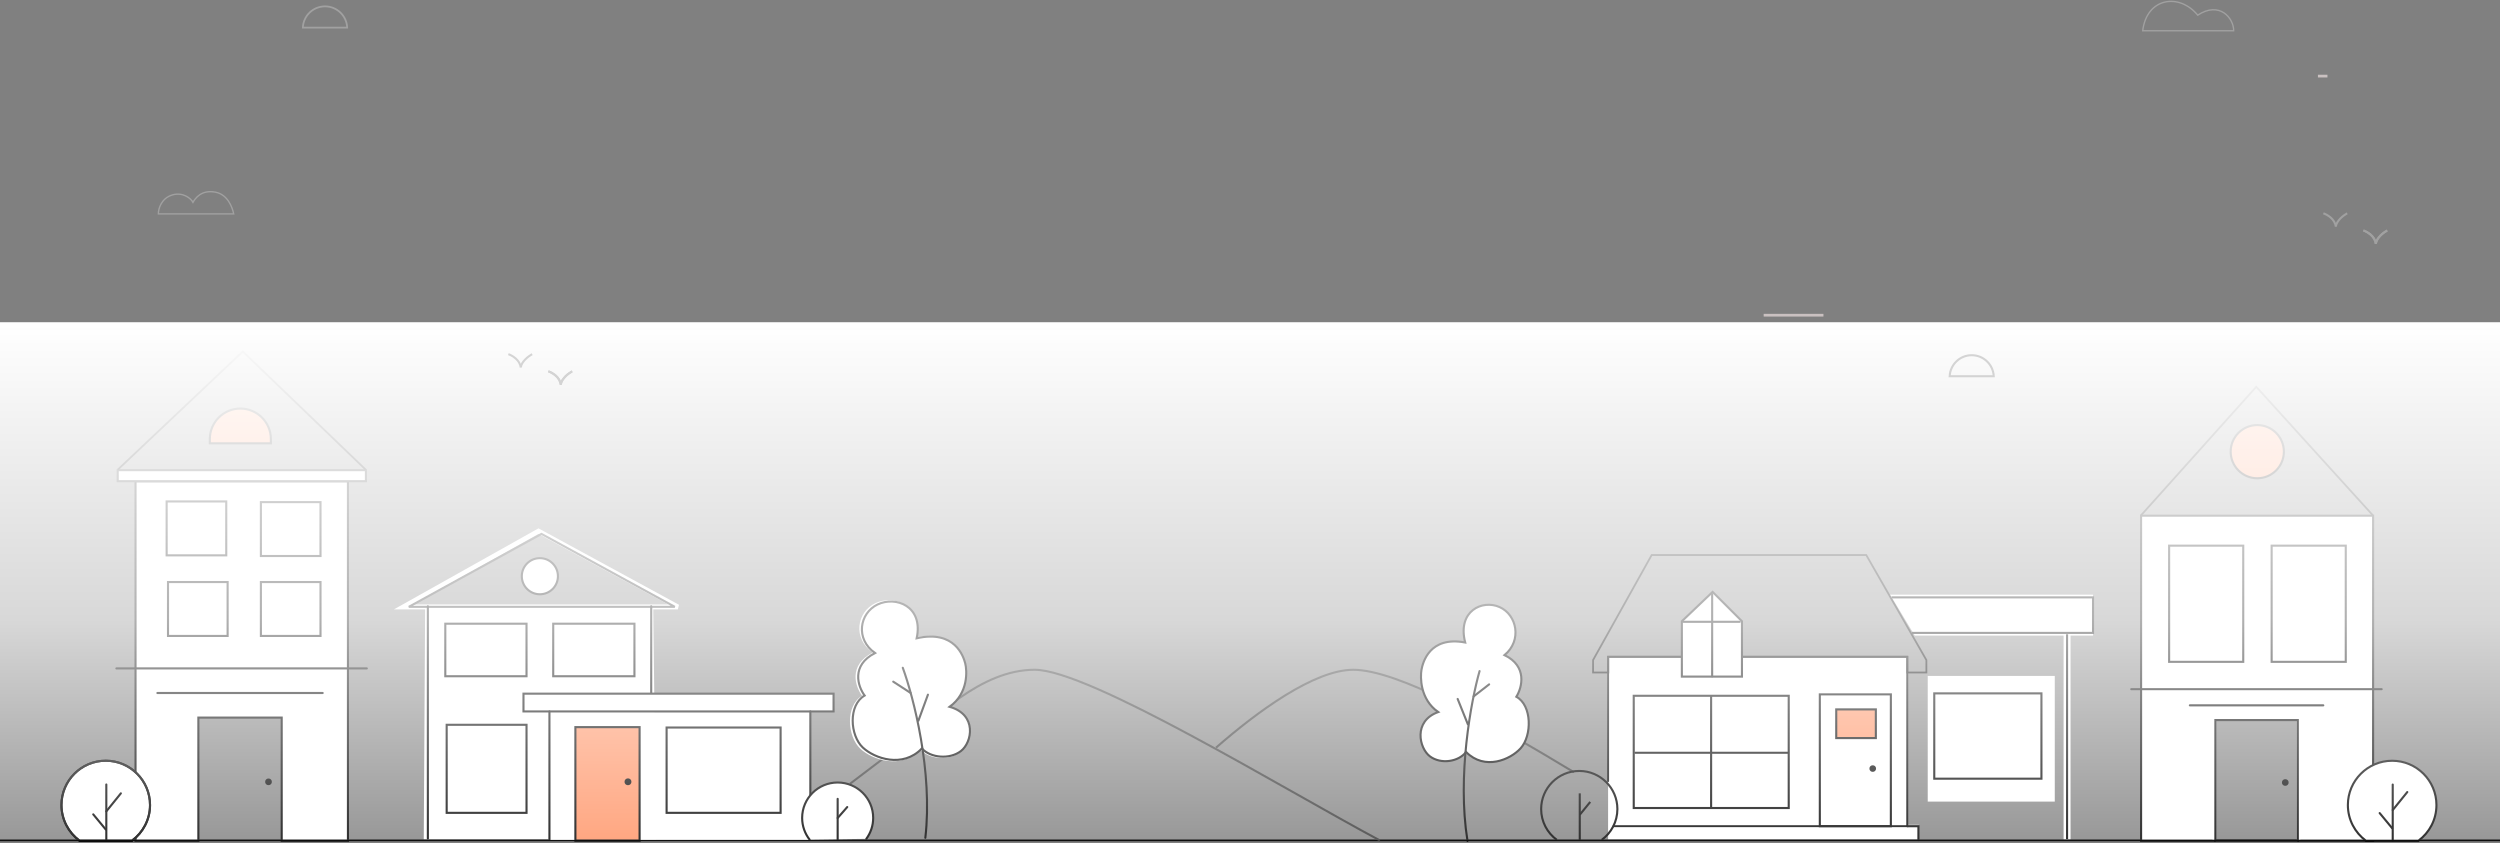 <svg width="1800" height="607" viewBox="0 0 1800 607" fill="none" xmlns="http://www.w3.org/2000/svg">
<rect x="0" y="0" width="1800" height="607" fill="#808080" stroke="none"/>
<path d="M1806 605H-6" stroke="black" stroke-width="1.3"/>
<path d="M993.577 605.166C923.425 567.629 784.086 482.225 744.949 482.225C705.812 482.225 672.947 517.632 650.818 534.843L611.968 564.349" stroke="#343434" stroke-width="1.5"/>
<path d="M1133.24 556.006C1072.34 519.125 1006.04 482.241 974.386 482.241C946.158 482.241 904.881 512.636 875.554 538.303" stroke="#343434" stroke-width="1.5"/>
<path d="M628.328 469.837C610.538 478.986 615.833 494.403 620.704 500.969C608.632 507.958 609.903 530.195 619.433 539.089C627.998 547.083 648.659 554.338 662.637 539.725C668.99 546.714 682.968 547.984 691.227 541.631C699.487 535.277 703.299 514.946 682.968 509.228C696.945 499.063 695.675 482.544 694.404 477.461C693.133 472.378 686.78 452.682 658.825 459.036C663.907 435.528 643.576 427.904 630.234 434.257C616.892 440.611 613.715 459.671 628.328 469.837Z" fill="white"/>
<path d="M630.018 470.181C612.53 479.174 617.735 494.331 622.523 500.785C610.656 507.655 611.905 529.515 621.274 538.259C629.693 546.117 650.004 553.249 663.745 538.884C669.991 545.754 683.731 547.003 691.851 540.757C699.97 534.512 703.717 514.525 683.731 508.904C697.472 498.911 696.223 482.672 694.973 477.675C693.724 472.679 687.479 453.317 659.997 459.563C664.994 436.454 645.008 428.959 631.892 435.204C618.776 441.45 615.653 460.187 630.018 470.181Z" fill="white" stroke="black" stroke-width="1.52" stroke-linecap="round"/>
<path d="M650.004 480.798C657.707 501.825 671.739 555.747 666.243 603.214" stroke="black" stroke-width="1.52" stroke-linecap="round"/>
<path d="M668.116 500.16L661.246 518.897" stroke="black" stroke-width="1.52" stroke-linecap="round"/>
<path d="M643.134 490.792L655.625 498.911" stroke="black" stroke-width="1.52" stroke-linecap="round"/>
<path d="M470.317 436.016L306.091 437.023L305.107 604.199H472.307L470.317 436.016Z" fill="white"/>
<path d="M583.446 512.73H395.1V604.69H583.446V512.73Z" fill="white"/>
<path d="M488.044 436.999H290.354L387.724 382.413L488.044 436.999Z" stroke="white" stroke-width="3.52" stroke-linecap="round"/>
<path d="M485.854 436.914H294.354L389.854 384.414L485.854 436.914Z" stroke="#282828" stroke-width="1.52" stroke-linecap="round"/>
<circle cx="388.707" cy="414.869" r="13.009" fill="white" stroke="black" stroke-width="1.52"/>
<rect x="320.62" y="449.07" width="58.475" height="37.821" stroke="black" stroke-width="1.52"/>
<rect x="398.319" y="449.07" width="58.475" height="37.821" stroke="black" stroke-width="1.52"/>
<path d="M308.058 436.507L308.058 603.707" stroke="black" stroke-width="1.52" stroke-linecap="round"/>
<path d="M468.865 436.507V499.944" stroke="black" stroke-width="1.52" stroke-linecap="round"/>
<path d="M600.166 499.453H376.905V512.239H600.166V499.453Z" fill="white" stroke="black" stroke-width="1.52" stroke-linecap="round"/>
<path d="M460.505 523.55H414.279V605.183H460.505V523.55Z" fill="#FF9264" stroke="black" stroke-width="1.52" stroke-linecap="round"/>
<circle cx="452.145" cy="562.89" r="2.459" fill="black"/>
<path d="M395.592 512.239V604.691" stroke="black" stroke-width="1.52" stroke-linecap="round"/>
<rect x="479.952" y="523.818" width="82.08" height="61.426" stroke="black" stroke-width="1.52"/>
<rect x="1387.97" y="486.667" width="91.468" height="90.484" fill="white"/>
<rect x="1392.67" y="499.23" width="77.162" height="61.426" stroke="black" stroke-width="1.52"/>
<rect x="321.604" y="521.851" width="57.492" height="63.393" stroke="black" stroke-width="1.52"/>
<path d="M583.446 512.239V572.234" stroke="black" stroke-width="1.52" stroke-linecap="round"/>
<path d="M603.116 563.401C588.993 563.401 577.544 574.815 577.544 588.895C577.544 594.791 579.552 600.22 582.924 604.538L623.748 603.959C626.854 599.739 628.688 594.53 628.688 588.895C628.688 574.815 617.239 563.401 603.116 563.401Z" fill="white"/>
<path d="M582.924 604.538C579.552 600.22 577.544 594.791 577.544 588.895C577.544 574.815 588.993 563.401 603.116 563.401C617.239 563.401 628.688 574.815 628.688 588.895C628.688 594.53 626.854 599.739 623.748 603.959" stroke="black" stroke-width="1.52" stroke-linecap="round"/>
<path d="M603.116 575.185V604.69" stroke="black" stroke-width="1.52" stroke-linecap="round"/>
<path d="M603.116 588.954L610.001 581.086" stroke="black" stroke-width="1.52" stroke-linecap="round"/>
<path d="M1373.71 472.897H1157.83V604.198H1381.58V593.871H1373.71V472.897Z" fill="white"/>
<path d="M1147.01 484.208H1157.97V472.868H1373.29V484.208H1386.99V475.23L1343.7 399.625H1189.2L1147.01 475.23V484.208Z" stroke="black" stroke-width="1.3" stroke-linecap="round"/>
<path d="M1161.72 594.855H1373.22V472.897H1157.83V562.398" stroke="black" stroke-width="1.4" stroke-linecap="round"/>
<path d="M1210.94 447.306V487.158H1254.21V447.306L1233.08 426.18L1210.94 447.306Z" fill="white" stroke="black" stroke-width="1.52" stroke-linecap="round"/>
<path d="M1232.75 427.812V486.954M1252.62 447.684H1211.93" stroke="black" stroke-width="1.52" stroke-linecap="round"/>
<rect x="1176.29" y="500.962" width="111.586" height="80.807" stroke="black" stroke-width="1.52"/>
<path d="M1232 501.148V581.11" stroke="black" stroke-width="1.52" stroke-linecap="round"/>
<path d="M1177.5 542H1287.32" stroke="black" stroke-width="1.52" stroke-linecap="round"/>
<path d="M1361.42 499.944H1310.27V594.855H1361.42V499.944Z" stroke="black" stroke-width="1.52" stroke-linecap="round"/>
<path d="M1322.09 531.418V510.764H1350.61V531.418H1322.09Z" fill="#FF9264" stroke="black" stroke-width="1.52" stroke-linecap="round"/>
<circle cx="1348.37" cy="553.366" r="2.366" fill="black"/>
<path d="M1373.22 594.855H1381.26V604.81" stroke="black" stroke-width="1.52" stroke-linecap="round"/>
<path d="M1153.2 604.738C1160.06 599.749 1164.52 591.659 1164.52 582.528C1164.52 567.372 1152.23 555.086 1137.08 555.086C1121.92 555.086 1109.63 567.372 1109.63 582.528C1109.63 591.659 1114.09 599.749 1120.95 604.738" stroke="black" stroke-width="1.52"/>
<path d="M1137.42 571.208V604.825" stroke="black" stroke-width="1.52"/>
<path d="M1137.42 586.645L1144.97 577.383" stroke="black" stroke-width="1.52"/>
<path d="M1083.26 471.682C1099.92 479.754 1095.88 495.031 1091.78 501.661C1103.13 507.899 1103.1 529.631 1094.87 538.752C1087.48 546.949 1069.04 555.001 1055.57 541.423C1050.14 548.536 1037.47 550.438 1029.63 544.638C1021.78 538.839 1017.28 519.205 1035.5 512.667C1022.26 503.424 1022.58 487.264 1023.47 482.25C1024.37 477.236 1029.16 457.739 1054.94 462.604C1049.11 439.935 1067.24 431.539 1079.71 437.098C1092.18 442.656 1096.05 461.081 1083.26 471.682Z" fill="white" stroke="black" stroke-width="1.52" stroke-linecap="round"/>
<path d="M1065.29 483.174C1059.24 504.392 1049.03 558.528 1056.58 605.321" stroke="black" stroke-width="1.52" stroke-linecap="round"/>
<path d="M1049.51 503.244L1056.85 521.488" stroke="black" stroke-width="1.52" stroke-linecap="round"/>
<path d="M1072.17 492.749L1061.02 501.402" stroke="black" stroke-width="1.52" stroke-linecap="round"/>
<path d="M1541.58 371.297V605.215H1594.41V518.173H1654.9V605.215H1708.63V371.297H1541.58Z" fill="white" stroke="black" stroke-width="1.52" stroke-linecap="round"/>
<circle cx="1625.24" cy="325.199" r="19.151" fill="#FF9264" stroke="black" stroke-width="1.52"/>
<rect x="1561.77" y="392.874" width="53.365" height="83.646" fill="white" stroke="black" stroke-width="1.52"/>
<rect x="1635.58" y="392.874" width="53.365" height="83.646" fill="white" stroke="black" stroke-width="1.52"/>
<path d="M1654.9 603.247V517.68H1594.41V603.247" stroke="white" stroke-width="2.52" stroke-linecap="square"/>
<path d="M1654.41 518.443H1595.08V605.214H1654.41V518.443Z" stroke="black" stroke-width="1.52" stroke-linecap="round"/>
<circle cx="1645.4" cy="563.395" r="2.395" fill="black"/>
<path d="M1576.71 507.845H1672.76" stroke="black" stroke-width="1.52" stroke-linecap="round"/>
<path d="M1534.52 496.205H1714.78" stroke="black" stroke-width="1.52" stroke-linecap="round"/>
<path d="M1754.24 579.636C1754.24 562.025 1739.97 547.749 1722.35 547.749C1704.74 547.749 1690.47 562.025 1690.47 579.636C1690.47 590.157 1695.56 599.489 1703.42 605.298H1741.29C1749.15 599.489 1754.24 590.157 1754.24 579.636Z" fill="white" stroke="black" stroke-width="1.52"/>
<path d="M1722.76 564.89V604.882" stroke="black" stroke-width="1.52" stroke-linecap="round"/>
<path d="M1722.76 583.253L1733.24 570.283" stroke="black" stroke-width="1.52" stroke-linecap="round"/>
<path d="M1722.35 596.306L1713.36 585.424" stroke="black" stroke-width="1.52" stroke-linecap="round"/>
<path d="M250.522 346.514H97.583V605.181H142.825V516.664H202.82V605.181H250.522V346.514Z" fill="white" stroke="black" stroke-width="1.52" stroke-linecap="round"/>
<path fill-rule="evenodd" clip-rule="evenodd" d="M84.755 338.511H263.46V346.47H84.755L84.755 338.511Z" fill="white" stroke="#1C1C1C" stroke-width="1.52"/>
<path d="M151.075 316.141C151.075 304.005 160.914 294.166 173.05 294.166C185.186 294.166 195.025 304.005 195.025 316.141V319.201H151.075V316.141Z" fill="#FF9264" stroke="black" stroke-width="1.52"/>
<rect x="187.844" y="361.524" width="42.919" height="38.805" fill="white" stroke="black" stroke-width="1.52"/>
<rect x="187.844" y="419.072" width="42.919" height="38.805" fill="white" stroke="black" stroke-width="1.52"/>
<rect x="119.981" y="361.043" width="42.919" height="38.805" fill="white" stroke="black" stroke-width="1.52"/>
<rect x="120.965" y="419.072" width="42.919" height="38.805" fill="white" stroke="black" stroke-width="1.52"/>
<path d="M83.814 481.257H264.081" stroke="black" stroke-width="1.52" stroke-linecap="round"/>
<path d="M113.32 498.961H232.327" stroke="black" stroke-width="1.52" stroke-linecap="round"/>
<circle cx="193.32" cy="562.917" r="2.395" fill="black"/>
<path d="M108.023 579.603C108.023 561.992 93.747 547.716 76.136 547.716C58.526 547.716 44.249 561.992 44.249 579.603C44.249 590.124 49.344 599.456 57.205 605.264H95.068C102.928 599.456 108.023 590.124 108.023 579.603Z" fill="white" stroke="black" stroke-width="1.52"/>
<path d="M108.023 579.603C108.023 561.992 93.747 547.716 76.136 547.716C58.526 547.716 44.249 561.992 44.249 579.603C44.249 590.124 49.344 599.456 57.205 605.264H95.068C102.928 599.456 108.023 590.124 108.023 579.603Z" stroke="black" stroke-width="1.52"/>
<path d="M76.544 564.832V604.824" stroke="black" stroke-width="1.52" stroke-linecap="round"/>
<path d="M76.544 584.179L87.019 571.209" stroke="black" stroke-width="1.52" stroke-linecap="round"/>
<path d="M76.136 597.233L67.147 586.351" stroke="black" stroke-width="1.52" stroke-linecap="round"/>
<path d="M1506.98 428.146H1360.92L1378.63 457.652H1506.98V428.146Z" fill="white"/>
<path d="M1361.91 430.114H1506.98V455.686H1376.66" stroke="black" stroke-width="1.5"/>
<path d="M1488.29 456.669L1488.29 604.198" stroke="white" stroke-width="5"/>
<path d="M1488.29 456.669L1488.29 604.198" stroke="black" stroke-width="1.5"/>
<path d="M84.797 338.154L174.79 253.079L263.308 338.154" stroke="black" stroke-width="1.3"/>
<path d="M1541.5 371.075L1624.5 278.5L1708.5 371.075" stroke="black" stroke-width="1.3"/>
<rect y="232" width="1800" height="373" fill="url(#paint0_linear_12_34)"/>
<g opacity="0.584">
<path fill-rule="evenodd" clip-rule="evenodd" d="M1269.84 227.924H1312.88V225.968H1269.84V227.924Z" fill="#FFF0EF"/>
<path fill-rule="evenodd" clip-rule="evenodd" d="M1668.92 55.775H1675.76V53.818H1668.92V55.775Z" fill="#FFF0EF"/>
<path d="M394.818 267.351C397.562 268.265 403.189 271.467 403.738 276.957C404.287 272.565 409.456 268.723 411.971 267.351" stroke="#B8B8B8" stroke-width="1.5"/>
<path d="M394.818 267.351C397.562 268.265 403.189 271.467 403.738 276.957C404.287 272.565 409.456 268.723 411.971 267.351" stroke="#B8B8B8" stroke-width="1.5"/>
<path d="M366 255C368.745 255.915 374.371 259.117 374.92 264.606C375.469 260.215 380.638 256.372 383.154 255" stroke="#B8B8B8" stroke-width="1.5"/>
<path d="M168.286 154.003H114C114 150.417 116.054 142.657 124.27 140.31C131.606 138.214 137.475 142.755 138.942 145.689C140.409 143.081 144.811 136.397 155.081 138.353C163.772 140.009 167.145 148.787 168.286 154.003Z" stroke="#B8B8B8"/>
<path d="M1435.49 270.878H1403.77C1404.16 262.457 1411.11 255.75 1419.63 255.75C1428.15 255.75 1435.1 262.457 1435.49 270.878Z" stroke="#B8B8B8" stroke-width="1.5"/>
<path d="M249.977 19.913H218.047C218.388 11.39 225.405 4.585 234.012 4.585C242.619 4.585 249.636 11.39 249.977 19.913Z" stroke="#B8B8B8" stroke-width="1.3"/>
<path d="M1701.65 165.938C1704.39 166.852 1710.02 170.054 1710.57 175.544C1711.12 171.152 1716.28 167.31 1718.8 165.938" stroke="#B8B8B8" stroke-width="1.5"/>
<path d="M1701.65 165.938C1704.39 166.852 1710.02 170.054 1710.57 175.544C1711.12 171.152 1716.28 167.31 1718.8 165.938" stroke="#B8B8B8" stroke-width="1.5"/>
<path d="M1672.83 153.587C1675.57 154.502 1681.2 157.704 1681.75 163.193C1682.3 158.802 1687.47 154.959 1689.98 153.587" stroke="#B8B8B8" stroke-width="1.5"/>
<path d="M1608.27 22.167H1542.74C1545.67 -1.797 1569.15 -5.221 1582.35 10.918C1598 0.648 1608.27 12.875 1608.27 22.167Z" stroke="#B8B8B8"/>
</g>
<defs>
<linearGradient id="paint0_linear_12_34" x1="900" y1="232" x2="900" y2="605" gradientUnits="userSpaceOnUse">
<stop stop-color="white"/>
<stop offset="0.576" stop-color="white" stop-opacity="0.69"/>
<stop offset="1" stop-color="white" stop-opacity="0.19"/>
</linearGradient>
</defs>
</svg>
